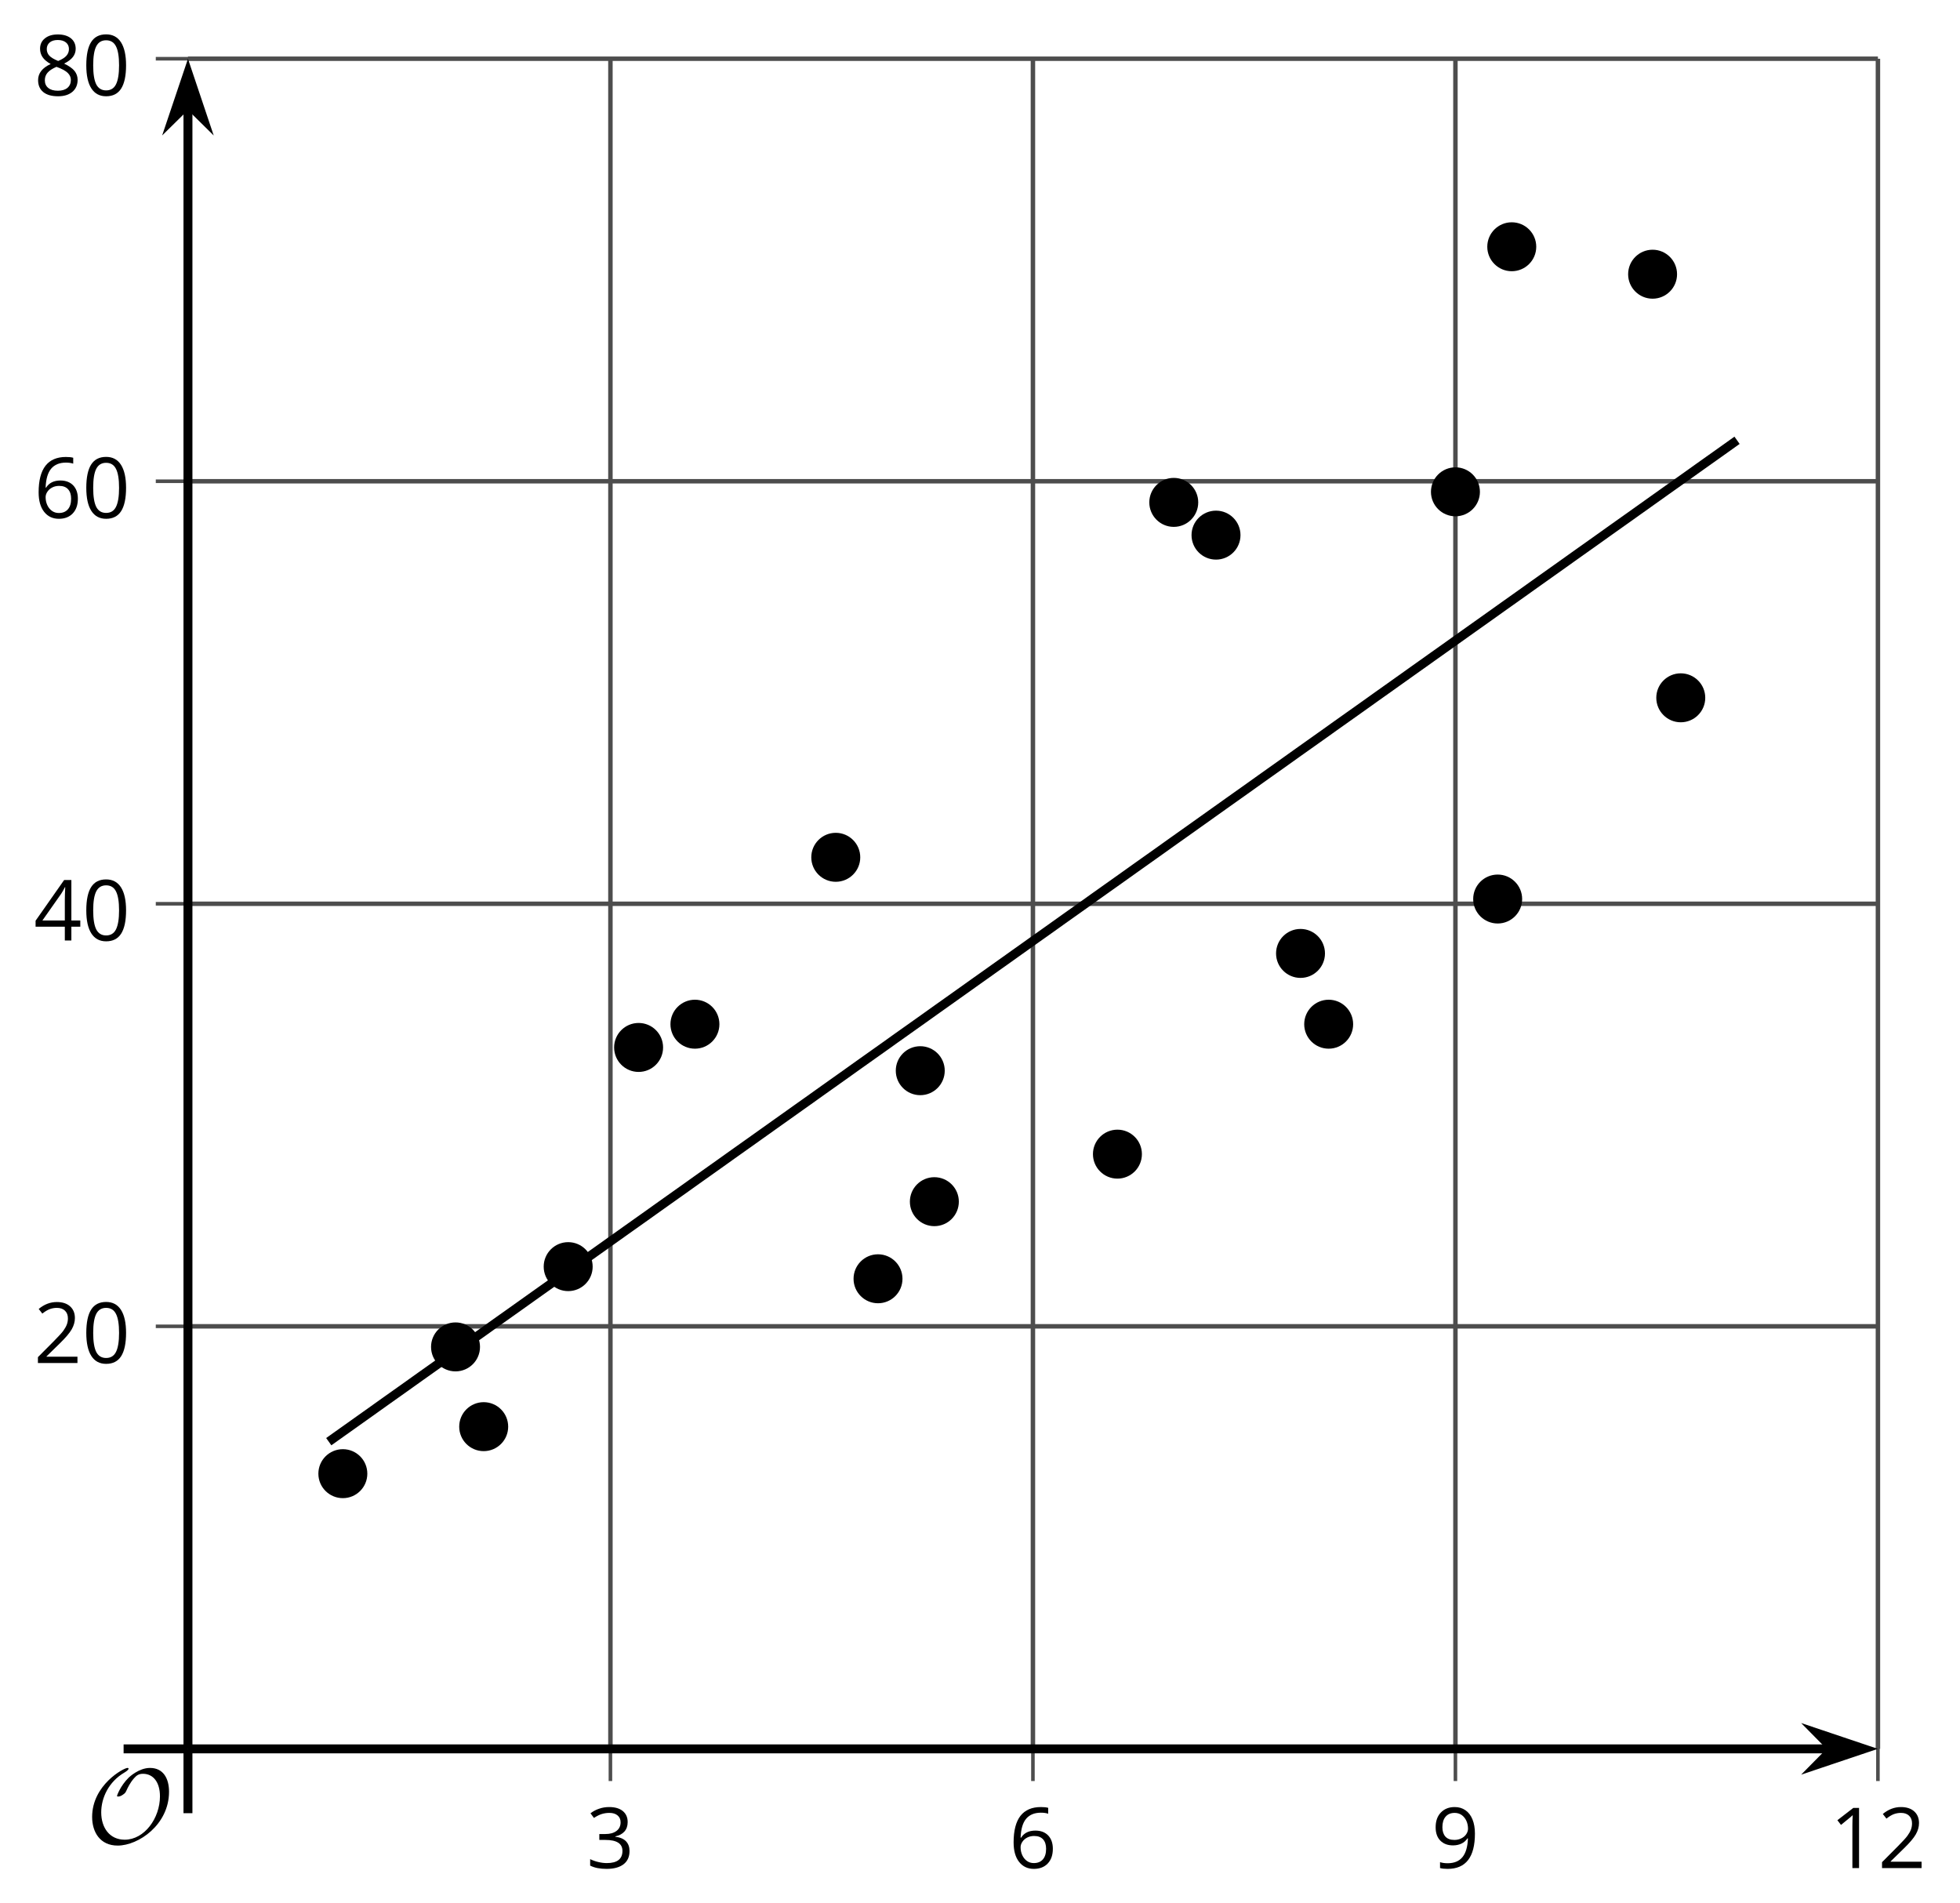 <?xml version='1.0' encoding='UTF-8'?>
<!-- This file was generated by dvisvgm 2.1.3 -->
<svg height='212.98pt' version='1.1' viewBox='-72 -72 219.394 212.98' width='219.394pt' xmlns='http://www.w3.org/2000/svg' xmlns:xlink='http://www.w3.org/1999/xlink'>
<defs>
<clipPath id='clip1'>
<path d='M-50.961 123.735H138.207V-65.426H-50.961Z'/>
</clipPath>
<path d='M9.289 -5.762C9.289 -7.281 8.62 -8.428 7.161 -8.428C5.918 -8.428 4.866 -7.424 4.782 -7.352C3.826 -6.408 3.467 -5.332 3.467 -5.308C3.467 -5.236 3.527 -5.224 3.587 -5.224C3.814 -5.224 4.005 -5.344 4.184 -5.475C4.399 -5.631 4.411 -5.667 4.543 -5.942C4.651 -6.181 4.926 -6.767 5.368 -7.269C5.655 -7.592 5.894 -7.771 6.372 -7.771C7.532 -7.771 8.273 -6.814 8.273 -5.248C8.273 -2.809 6.539 -0.395 4.328 -0.395C2.63 -0.395 1.698 -1.745 1.698 -3.455C1.698 -5.081 2.534 -6.874 4.28 -7.902C4.399 -7.974 4.758 -8.189 4.758 -8.345C4.758 -8.428 4.663 -8.428 4.639 -8.428C4.22 -8.428 0.681 -6.528 0.681 -2.941C0.681 -1.267 1.554 0.263 3.539 0.263C5.87 0.263 9.289 -2.08 9.289 -5.762Z' id='g0-79'/>
<path d='M4.922 -3.375C4.922 -4.498 4.733 -5.355 4.355 -5.948C3.973 -6.542 3.421 -6.837 2.689 -6.837C1.938 -6.837 1.381 -6.552 1.018 -5.985S0.47 -4.549 0.47 -3.375C0.47 -2.238 0.658 -1.377 1.036 -0.792C1.413 -0.203 1.966 0.092 2.689 0.092C3.444 0.092 4.006 -0.193 4.374 -0.769C4.738 -1.344 4.922 -2.21 4.922 -3.375ZM1.243 -3.375C1.243 -4.355 1.358 -5.064 1.588 -5.506C1.819 -5.953 2.187 -6.174 2.689 -6.174C3.2 -6.174 3.568 -5.948 3.794 -5.497C4.024 -5.051 4.139 -4.342 4.139 -3.375S4.024 -1.699 3.794 -1.243C3.568 -0.792 3.2 -0.566 2.689 -0.566C2.187 -0.566 1.819 -0.792 1.588 -1.234C1.358 -1.685 1.243 -2.394 1.243 -3.375Z' id='g5-16'/>
<path d='M3.292 0V-6.731H2.647L0.866 -5.355L1.271 -4.83C1.92 -5.359 2.288 -5.658 2.366 -5.727S2.518 -5.866 2.583 -5.93C2.56 -5.576 2.546 -5.198 2.546 -4.797V0H3.292Z' id='g5-17'/>
<path d='M4.885 0V-0.709H1.423V-0.746L2.896 -2.187C3.554 -2.827 4.001 -3.352 4.24 -3.771S4.599 -4.609 4.599 -5.037C4.599 -5.585 4.42 -6.018 4.061 -6.344C3.702 -6.667 3.204 -6.828 2.574 -6.828C1.842 -6.828 1.169 -6.57 0.548 -6.054L0.953 -5.534C1.262 -5.778 1.538 -5.944 1.786 -6.036C2.04 -6.128 2.302 -6.174 2.583 -6.174C2.97 -6.174 3.273 -6.068 3.49 -5.856C3.706 -5.649 3.817 -5.364 3.817 -5.005C3.817 -4.751 3.775 -4.512 3.688 -4.291S3.471 -3.844 3.301 -3.61S2.772 -2.988 2.233 -2.44L0.46 -0.658V0H4.885Z' id='g5-18'/>
<path d='M4.632 -5.147C4.632 -5.668 4.452 -6.077 4.088 -6.381C3.725 -6.676 3.218 -6.828 2.564 -6.828C2.164 -6.828 1.786 -6.768 1.427 -6.639C1.064 -6.519 0.746 -6.344 0.47 -6.128L0.856 -5.612C1.192 -5.829 1.487 -5.976 1.75 -6.054S2.288 -6.174 2.583 -6.174C2.97 -6.174 3.278 -6.082 3.499 -5.893C3.729 -5.704 3.84 -5.447 3.84 -5.12C3.84 -4.71 3.688 -4.388 3.379 -4.153C3.071 -3.923 2.657 -3.808 2.132 -3.808H1.459V-3.149H2.122C3.407 -3.149 4.047 -2.739 4.047 -1.925C4.047 -1.013 3.467 -0.557 2.302 -0.557C2.007 -0.557 1.694 -0.594 1.363 -0.672C1.036 -0.746 0.723 -0.856 0.433 -0.999V-0.272C0.714 -0.138 0.999 -0.041 1.298 0.009C1.593 0.064 1.92 0.092 2.274 0.092C3.094 0.092 3.725 -0.083 4.171 -0.424C4.618 -0.769 4.839 -1.266 4.839 -1.906C4.839 -2.353 4.71 -2.716 4.448 -2.993S3.785 -3.439 3.246 -3.508V-3.545C3.688 -3.637 4.029 -3.821 4.273 -4.093C4.512 -4.365 4.632 -4.719 4.632 -5.147Z' id='g5-19'/>
<path d='M5.203 -1.547V-2.242H4.204V-6.768H3.393L0.198 -2.215V-1.547H3.471V0H4.204V-1.547H5.203ZM3.471 -2.242H0.962L3.066 -5.235C3.195 -5.428 3.333 -5.672 3.481 -5.967H3.518C3.485 -5.414 3.471 -4.917 3.471 -4.48V-2.242Z' id='g5-20'/>
<path d='M0.539 -2.878C0.539 -1.943 0.741 -1.215 1.151 -0.691C1.561 -0.17 2.113 0.092 2.808 0.092C3.458 0.092 3.978 -0.11 4.355 -0.506C4.742 -0.912 4.931 -1.459 4.931 -2.159C4.931 -2.785 4.756 -3.283 4.411 -3.646C4.061 -4.01 3.582 -4.194 2.979 -4.194C2.247 -4.194 1.713 -3.932 1.377 -3.402H1.321C1.358 -4.365 1.565 -5.074 1.948 -5.525C2.33 -5.971 2.878 -6.197 3.6 -6.197C3.904 -6.197 4.176 -6.16 4.411 -6.082V-6.74C4.213 -6.8 3.936 -6.828 3.591 -6.828C2.583 -6.828 1.823 -6.501 1.308 -5.847C0.797 -5.189 0.539 -4.199 0.539 -2.878ZM2.799 -0.557C2.509 -0.557 2.251 -0.635 2.026 -0.797C1.805 -0.958 1.63 -1.174 1.506 -1.446S1.321 -2.012 1.321 -2.33C1.321 -2.546 1.39 -2.753 1.529 -2.951C1.662 -3.149 1.846 -3.306 2.076 -3.421S2.56 -3.591 2.836 -3.591C3.283 -3.591 3.614 -3.462 3.84 -3.209S4.176 -2.606 4.176 -2.159C4.176 -1.639 4.056 -1.243 3.812 -0.967C3.573 -0.695 3.237 -0.557 2.799 -0.557Z' id='g5-22'/>
<path d='M2.689 -6.828C2.086 -6.828 1.602 -6.685 1.243 -6.39C0.879 -6.105 0.7 -5.714 0.7 -5.226C0.7 -4.88 0.792 -4.572 0.976 -4.291C1.16 -4.015 1.464 -3.757 1.888 -3.518C0.948 -3.089 0.479 -2.486 0.479 -1.717C0.479 -1.142 0.672 -0.695 1.059 -0.378C1.446 -0.064 1.998 0.092 2.716 0.092C3.393 0.092 3.927 -0.074 4.319 -0.405C4.71 -0.741 4.903 -1.188 4.903 -1.745C4.903 -2.122 4.788 -2.454 4.558 -2.744C4.328 -3.029 3.941 -3.301 3.393 -3.564C3.844 -3.789 4.171 -4.038 4.378 -4.309S4.687 -4.885 4.687 -5.216C4.687 -5.718 4.507 -6.114 4.148 -6.4S3.301 -6.828 2.689 -6.828ZM1.234 -1.699C1.234 -2.03 1.335 -2.316 1.542 -2.551C1.75 -2.79 2.081 -3.006 2.537 -3.204C3.131 -2.988 3.55 -2.762 3.789 -2.532C4.029 -2.297 4.148 -2.035 4.148 -1.736C4.148 -1.363 4.019 -1.068 3.766 -0.852S3.154 -0.529 2.698 -0.529C2.233 -0.529 1.874 -0.631 1.621 -0.838C1.363 -1.045 1.234 -1.331 1.234 -1.699ZM2.68 -6.206C3.071 -6.206 3.375 -6.114 3.6 -5.93C3.821 -5.75 3.932 -5.502 3.932 -5.193C3.932 -4.913 3.84 -4.664 3.656 -4.452C3.476 -4.24 3.163 -4.042 2.726 -3.858C2.238 -4.061 1.901 -4.263 1.722 -4.466S1.45 -4.913 1.45 -5.193C1.45 -5.502 1.561 -5.746 1.777 -5.93S2.297 -6.206 2.68 -6.206Z' id='g5-24'/>
<path d='M4.885 -3.858C4.885 -4.471 4.793 -5 4.609 -5.451C4.425 -5.898 4.162 -6.243 3.821 -6.473C3.476 -6.713 3.076 -6.828 2.62 -6.828C1.98 -6.828 1.469 -6.625 1.077 -6.22C0.681 -5.815 0.488 -5.262 0.488 -4.563C0.488 -3.923 0.663 -3.425 1.013 -3.071S1.837 -2.537 2.431 -2.537C2.781 -2.537 3.094 -2.606 3.375 -2.735C3.656 -2.873 3.877 -3.066 4.047 -3.32H4.102C4.07 -2.376 3.863 -1.68 3.49 -1.225C3.112 -0.764 2.555 -0.539 1.819 -0.539C1.506 -0.539 1.225 -0.58 0.981 -0.658V0C1.188 0.06 1.473 0.092 1.828 0.092C3.867 0.092 4.885 -1.225 4.885 -3.858ZM2.62 -6.174C2.91 -6.174 3.168 -6.096 3.398 -5.939C3.619 -5.783 3.798 -5.566 3.923 -5.295S4.111 -4.724 4.111 -4.401C4.111 -4.185 4.042 -3.983 3.909 -3.785S3.591 -3.435 3.352 -3.32C3.122 -3.204 2.864 -3.149 2.583 -3.149C2.132 -3.149 1.796 -3.278 1.575 -3.527C1.354 -3.785 1.243 -4.13 1.243 -4.572C1.243 -5.074 1.363 -5.47 1.602 -5.75S2.182 -6.174 2.62 -6.174Z' id='g5-25'/>
</defs>
<g id='page1'>
<path d='M-3.672 123.735V-65.426M43.621 123.735V-65.426M90.914 123.735V-65.426M138.207 123.735V-65.426' fill='none' stroke='#4d4d4d' stroke-linejoin='bevel' stroke-miterlimit='10.037' stroke-width='0.5'/>
<path d='M-50.961 76.445H138.207M-50.961 29.152H138.207M-50.961 -18.137H138.207M-50.961 -65.426H138.207' fill='none' stroke='#4d4d4d' stroke-linejoin='bevel' stroke-miterlimit='10.037' stroke-width='0.5'/>
<path d='M-3.672 127.336V120.133M43.621 127.336V120.133M90.914 127.336V120.133M138.207 127.336V120.133' fill='none' stroke='#4d4d4d' stroke-linejoin='bevel' stroke-miterlimit='10.037' stroke-width='0.4'/>
<path d='M-54.562 76.445H-47.363M-54.562 29.152H-47.363M-54.562 -18.137H-47.363M-54.562 -65.426H-47.363' fill='none' stroke='#4d4d4d' stroke-linejoin='bevel' stroke-miterlimit='10.037' stroke-width='0.4'/>
<path d='M-50.961 123.735H132.914' fill='none' stroke='#000000' stroke-linejoin='bevel' stroke-miterlimit='10.037' stroke-width='1'/>
<path d='M136.633 123.735L131.441 121.988L133.164 123.735L131.441 125.481Z'/>
<path d='M136.633 123.735L131.441 121.988L133.164 123.735L131.441 125.481Z' fill='none' stroke='#000000' stroke-miterlimit='10.037' stroke-width='1'/>
<path d='M-50.961 123.735V-60.133' fill='none' stroke='#000000' stroke-linejoin='bevel' stroke-miterlimit='10.037' stroke-width='1'/>
<path d='M-50.961 -63.852L-52.707 -58.664L-50.961 -60.383L-49.219 -58.664Z'/>
<path d='M-50.961 -63.852L-52.707 -58.664L-50.961 -60.383L-49.219 -58.664Z' fill='none' stroke='#000000' stroke-miterlimit='10.037' stroke-width='1'/>
<g transform='matrix(1 0 0 1 23.552 30.59)'>
<use x='-29.925' xlink:href='#g5-19' y='106.487'/>
</g>
<g transform='matrix(1 0 0 1 70.845 30.59)'>
<use x='-29.925' xlink:href='#g5-22' y='106.487'/>
</g>
<g transform='matrix(1 0 0 1 118.137 30.59)'>
<use x='-29.925' xlink:href='#g5-25' y='106.487'/>
</g>
<g transform='matrix(1 0 0 1 162.728 30.59)'>
<use x='-29.925' xlink:href='#g5-17' y='106.487'/>
<use x='-24.521' xlink:href='#g5-18' y='106.487'/>
</g>
<g transform='matrix(1 0 0 1 -38.29 -25.933)'>
<use x='-29.925' xlink:href='#g5-18' y='106.487'/>
<use x='-24.521' xlink:href='#g5-16' y='106.487'/>
</g>
<g transform='matrix(1 0 0 1 -38.29 -73.224)'>
<use x='-29.925' xlink:href='#g5-20' y='106.487'/>
<use x='-24.521' xlink:href='#g5-16' y='106.487'/>
</g>
<g transform='matrix(1 0 0 1 -38.29 -120.514)'>
<use x='-29.925' xlink:href='#g5-22' y='106.487'/>
<use x='-24.521' xlink:href='#g5-16' y='106.487'/>
</g>
<g transform='matrix(1 0 0 1 -38.29 -167.804)'>
<use x='-29.925' xlink:href='#g5-24' y='106.487'/>
<use x='-24.521' xlink:href='#g5-16' y='106.487'/>
</g>
<path clip-path='url(#clip1)' d='M-35.199 89.356L-34.406 88.789L-33.613 88.227L-32.82 87.664L-32.031 87.102L-31.238 86.539L-30.445 85.977L-29.652 85.41L-28.863 84.848L-28.07 84.285L-27.277 83.723L-26.484 83.16L-25.691 82.594L-24.902 82.031L-24.109 81.469L-23.316 80.906L-22.523 80.344L-21.73 79.781L-20.941 79.215L-20.148 78.653L-19.355 78.09L-18.562 77.528L-17.77 76.965L-16.98 76.399L-16.188 75.836L-15.395 75.274L-14.602 74.711L-13.812 74.149L-13.02 73.586L-12.227 73.02L-11.434 72.457L-10.641 71.895L-9.852 71.332L-9.059 70.77L-8.266 70.207L-7.473 69.641L-6.68 69.078L-5.891 68.516L-5.098 67.953L-4.305 67.391L-3.512 66.824L-2.719 66.262L-1.93 65.699L-1.137 65.137L-0.344 64.574L0.449 64.012L1.242 63.446L2.031 62.883L2.824 62.321L3.617 61.758L4.41 61.196L5.199 60.633L5.992 60.067L6.785 59.504L7.578 58.942L8.371 58.379L9.16 57.817L9.953 57.25L10.746 56.688L11.539 56.125L12.332 55.563L13.121 55L13.914 54.438L14.707 53.871L15.5 53.309L16.293 52.746L17.082 52.184L17.875 51.621L18.668 51.059L19.461 50.492L20.25 49.93L21.043 49.367L21.836 48.805L22.629 48.242L23.422 47.676L24.211 47.113L25.004 46.551L25.797 45.988L26.59 45.426L27.383 44.863L28.172 44.297L28.965 43.734L29.758 43.172L30.551 42.609L31.344 42.047L32.133 41.484L32.926 40.918L33.719 40.356L34.512 39.793L35.301 39.231L36.094 38.668L36.887 38.102L37.68 37.539L38.473 36.977L39.262 36.414L40.055 35.852L40.848 35.289L41.641 34.723L42.434 34.16L43.223 33.598L44.016 33.035L44.809 32.473L45.602 31.91L46.395 31.344L47.184 30.781L47.977 30.219L48.77 29.656L49.562 29.094L50.351 28.527L51.144 27.965L51.937 27.402L52.73 26.84L53.523 26.277L54.312 25.715L55.105 25.149L55.898 24.586L56.691 24.024L57.484 23.461L58.273 22.899L59.066 22.332L59.859 21.77L60.652 21.207L61.445 20.645L62.234 20.082L63.027 19.52L63.82 18.953L64.613 18.391L65.402 17.828L66.195 17.266L66.988 16.703L67.781 16.141L68.574 15.574L69.363 15.012L70.156 14.449L70.949 13.887L71.742 13.324L72.535 12.758L73.324 12.195L74.117 11.633L74.91 11.07L75.703 10.508L76.496 9.945L77.285 9.379L78.078 8.817L78.871 8.254L79.664 7.692L80.457 7.129L81.246 6.567L82.039 6L82.832 5.438L83.625 4.875L84.414 4.313L85.207 3.75L86 3.184L86.793 2.621L87.586 2.059L88.375 1.496L89.168 0.934L89.961 0.371L90.754 -0.195L91.547 -0.758L92.336 -1.32L93.129 -1.883L93.922 -2.445L94.715 -3.008L95.508 -3.574L96.297 -4.137L97.09 -4.699L97.883 -5.262L98.675 -5.824L99.465 -6.39L100.258 -6.953L101.05 -7.515L101.843 -8.078L102.636 -8.64L103.425 -9.203L104.218 -9.769L105.011 -10.332L105.804 -10.894L106.597 -11.457L107.386 -12.019L108.179 -12.586L108.972 -13.148L109.765 -13.711L110.558 -14.273L111.347 -14.836L112.14 -15.398L112.933 -15.965L113.726 -16.527L114.515 -17.09L115.308 -17.652L116.101 -18.215L116.894 -18.777L117.687 -19.344L118.476 -19.906L119.269 -20.469L120.062 -21.031L120.855 -21.594L121.648 -22.16L122.437 -22.722' fill='none' stroke='#000000' stroke-linejoin='bevel' stroke-miterlimit='10.037' stroke-width='1'/>
<path clip-path='url(#clip1)' d='M-30.883 92.938C-30.883 91.422 -32.109 90.195 -33.621 90.195C-35.137 90.195 -36.363 91.422 -36.363 92.938C-36.363 94.449 -35.137 95.676 -33.621 95.676C-32.109 95.676 -30.883 94.449 -30.883 92.938Z'/>
<path clip-path='url(#clip1)' d='M-15.117 87.676C-15.117 86.16 -16.344 84.934 -17.859 84.934C-19.371 84.934 -20.598 86.16 -20.598 87.676C-20.598 89.188 -19.371 90.414 -17.859 90.414C-16.344 90.414 -15.117 89.188 -15.117 87.676Z'/>
<path clip-path='url(#clip1)' d='M8.527 42.633C8.527 41.117 7.301 39.891 5.789 39.891C4.273 39.891 3.047 41.117 3.047 42.633C3.047 44.145 4.273 45.371 5.789 45.371C7.301 45.371 8.527 44.145 8.527 42.633Z'/>
<path clip-path='url(#clip1)' d='M29.02 71.125C29.02 69.609 27.793 68.383 26.281 68.383C24.77 68.383 23.543 69.609 23.543 71.125C23.543 72.637 24.77 73.863 26.281 73.863C27.793 73.863 29.02 72.637 29.02 71.125Z'/>
<path clip-path='url(#clip1)' d='M33.75 47.832C33.75 46.321 32.523 45.094 31.012 45.094C29.496 45.094 28.27 46.321 28.27 47.832C28.27 49.348 29.496 50.574 31.012 50.574C32.523 50.574 33.75 49.348 33.75 47.832Z'/>
<path clip-path='url(#clip1)' d='M55.82 57.172C55.82 55.66 54.593 54.434 53.082 54.434C51.566 54.434 50.34 55.66 50.34 57.172C50.34 58.688 51.566 59.914 53.082 59.914C54.593 59.914 55.82 58.688 55.82 57.172Z'/>
<path clip-path='url(#clip1)' d='M66.855 -12.109C66.855 -13.621 65.629 -14.847 64.117 -14.847C62.601 -14.847 61.375 -13.621 61.375 -12.109C61.375 -10.594 62.601 -9.367 64.117 -9.367C65.629 -9.367 66.855 -10.594 66.855 -12.109Z'/>
<path clip-path='url(#clip1)' d='M79.465 42.633C79.465 41.117 78.238 39.891 76.726 39.891C75.215 39.891 73.988 41.117 73.988 42.633C73.988 44.145 75.215 45.371 76.726 45.371C78.238 45.371 79.465 44.145 79.465 42.633Z'/>
<path clip-path='url(#clip1)' d='M99.961 -44.383C99.961 -45.894 98.734 -47.121 97.218 -47.121C95.707 -47.121 94.48 -45.894 94.48 -44.383C94.48 -42.871 95.707 -41.644 97.218 -41.644C98.734 -41.644 99.961 -42.871 99.961 -44.383Z'/>
<path clip-path='url(#clip1)' d='M115.722 -41.308C115.722 -42.824 114.496 -44.051 112.984 -44.051S110.246 -42.824 110.246 -41.308C110.246 -39.797 111.472 -38.57 112.984 -38.57S115.722 -39.797 115.722 -41.308Z'/>
<path clip-path='url(#clip1)' d='M-18.27 78.75C-18.27 77.234 -19.496 76.008 -21.012 76.008C-22.523 76.008 -23.75 77.234 -23.75 78.75C-23.75 80.262 -22.523 81.488 -21.012 81.488C-19.496 81.488 -18.27 80.262 -18.27 78.75Z'/>
<path clip-path='url(#clip1)' d='M-5.66 69.766C-5.66 68.25 -6.887 67.024 -8.398 67.024C-9.914 67.024 -11.141 68.25 -11.141 69.766C-11.141 71.278 -9.914 72.504 -8.398 72.504C-6.887 72.504 -5.66 71.278 -5.66 69.766Z'/>
<path clip-path='url(#clip1)' d='M2.223 45.231C2.223 43.719 0.996 42.492 -0.516 42.492C-2.031 42.492 -3.258 43.719 -3.258 45.231C-3.258 46.746 -2.031 47.973 -0.516 47.973C0.996 47.973 2.223 46.746 2.223 45.231Z'/>
<path clip-path='url(#clip1)' d='M24.293 23.953C24.293 22.438 23.066 21.211 21.551 21.211C20.039 21.211 18.812 22.438 18.812 23.953C18.812 25.465 20.039 26.692 21.551 26.692C23.066 26.692 24.293 25.465 24.293 23.953Z'/>
<path clip-path='url(#clip1)' d='M35.328 62.492C35.328 60.981 34.102 59.754 32.586 59.754C31.074 59.754 29.848 60.981 29.848 62.492C29.848 64.008 31.074 65.234 32.586 65.234C34.102 65.234 35.328 64.008 35.328 62.492Z'/>
<path clip-path='url(#clip1)' d='M62.125 -15.773C62.125 -17.285 60.898 -18.512 59.386 -18.512C57.875 -18.512 56.648 -17.285 56.648 -15.773C56.648 -14.258 57.875 -13.031 59.386 -13.031C60.898 -13.031 62.125 -14.258 62.125 -15.773Z'/>
<path clip-path='url(#clip1)' d='M76.312 34.711C76.312 33.196 75.086 31.969 73.574 31.969S70.836 33.196 70.836 34.711C70.836 36.223 72.062 37.449 73.574 37.449S76.312 36.223 76.312 34.711Z'/>
<path clip-path='url(#clip1)' d='M93.656 -16.953C93.656 -18.469 92.429 -19.695 90.914 -19.695C89.402 -19.695 88.175 -18.469 88.175 -16.953C88.175 -15.441 89.402 -14.215 90.914 -14.215C92.429 -14.215 93.656 -15.441 93.656 -16.953Z'/>
<path clip-path='url(#clip1)' d='M98.383 28.621C98.383 27.11 97.156 25.883 95.644 25.883C94.129 25.883 92.902 27.11 92.902 28.621C92.902 30.133 94.129 31.36 95.644 31.36C97.156 31.36 98.383 30.133 98.383 28.621Z'/>
<path clip-path='url(#clip1)' d='M118.879 6.098C118.879 4.586 117.652 3.36 116.136 3.36C114.625 3.36 113.398 4.586 113.398 6.098C113.398 7.613 114.625 8.84 116.136 8.84C117.652 8.84 118.879 7.613 118.879 6.098Z'/>
<g transform='matrix(1 0 0 1 -32.443 27.811)'>
<use x='-29.925' xlink:href='#g0-79' y='106.487'/>
</g>
<path d='M-50.961 130.934V123.735' fill='none' stroke='#000000' stroke-linejoin='bevel' stroke-miterlimit='10.037' stroke-width='1'/>
<path d='M-58.164 123.735H-50.961' fill='none' stroke='#000000' stroke-linejoin='bevel' stroke-miterlimit='10.037' stroke-width='1'/>
</g>
</svg>